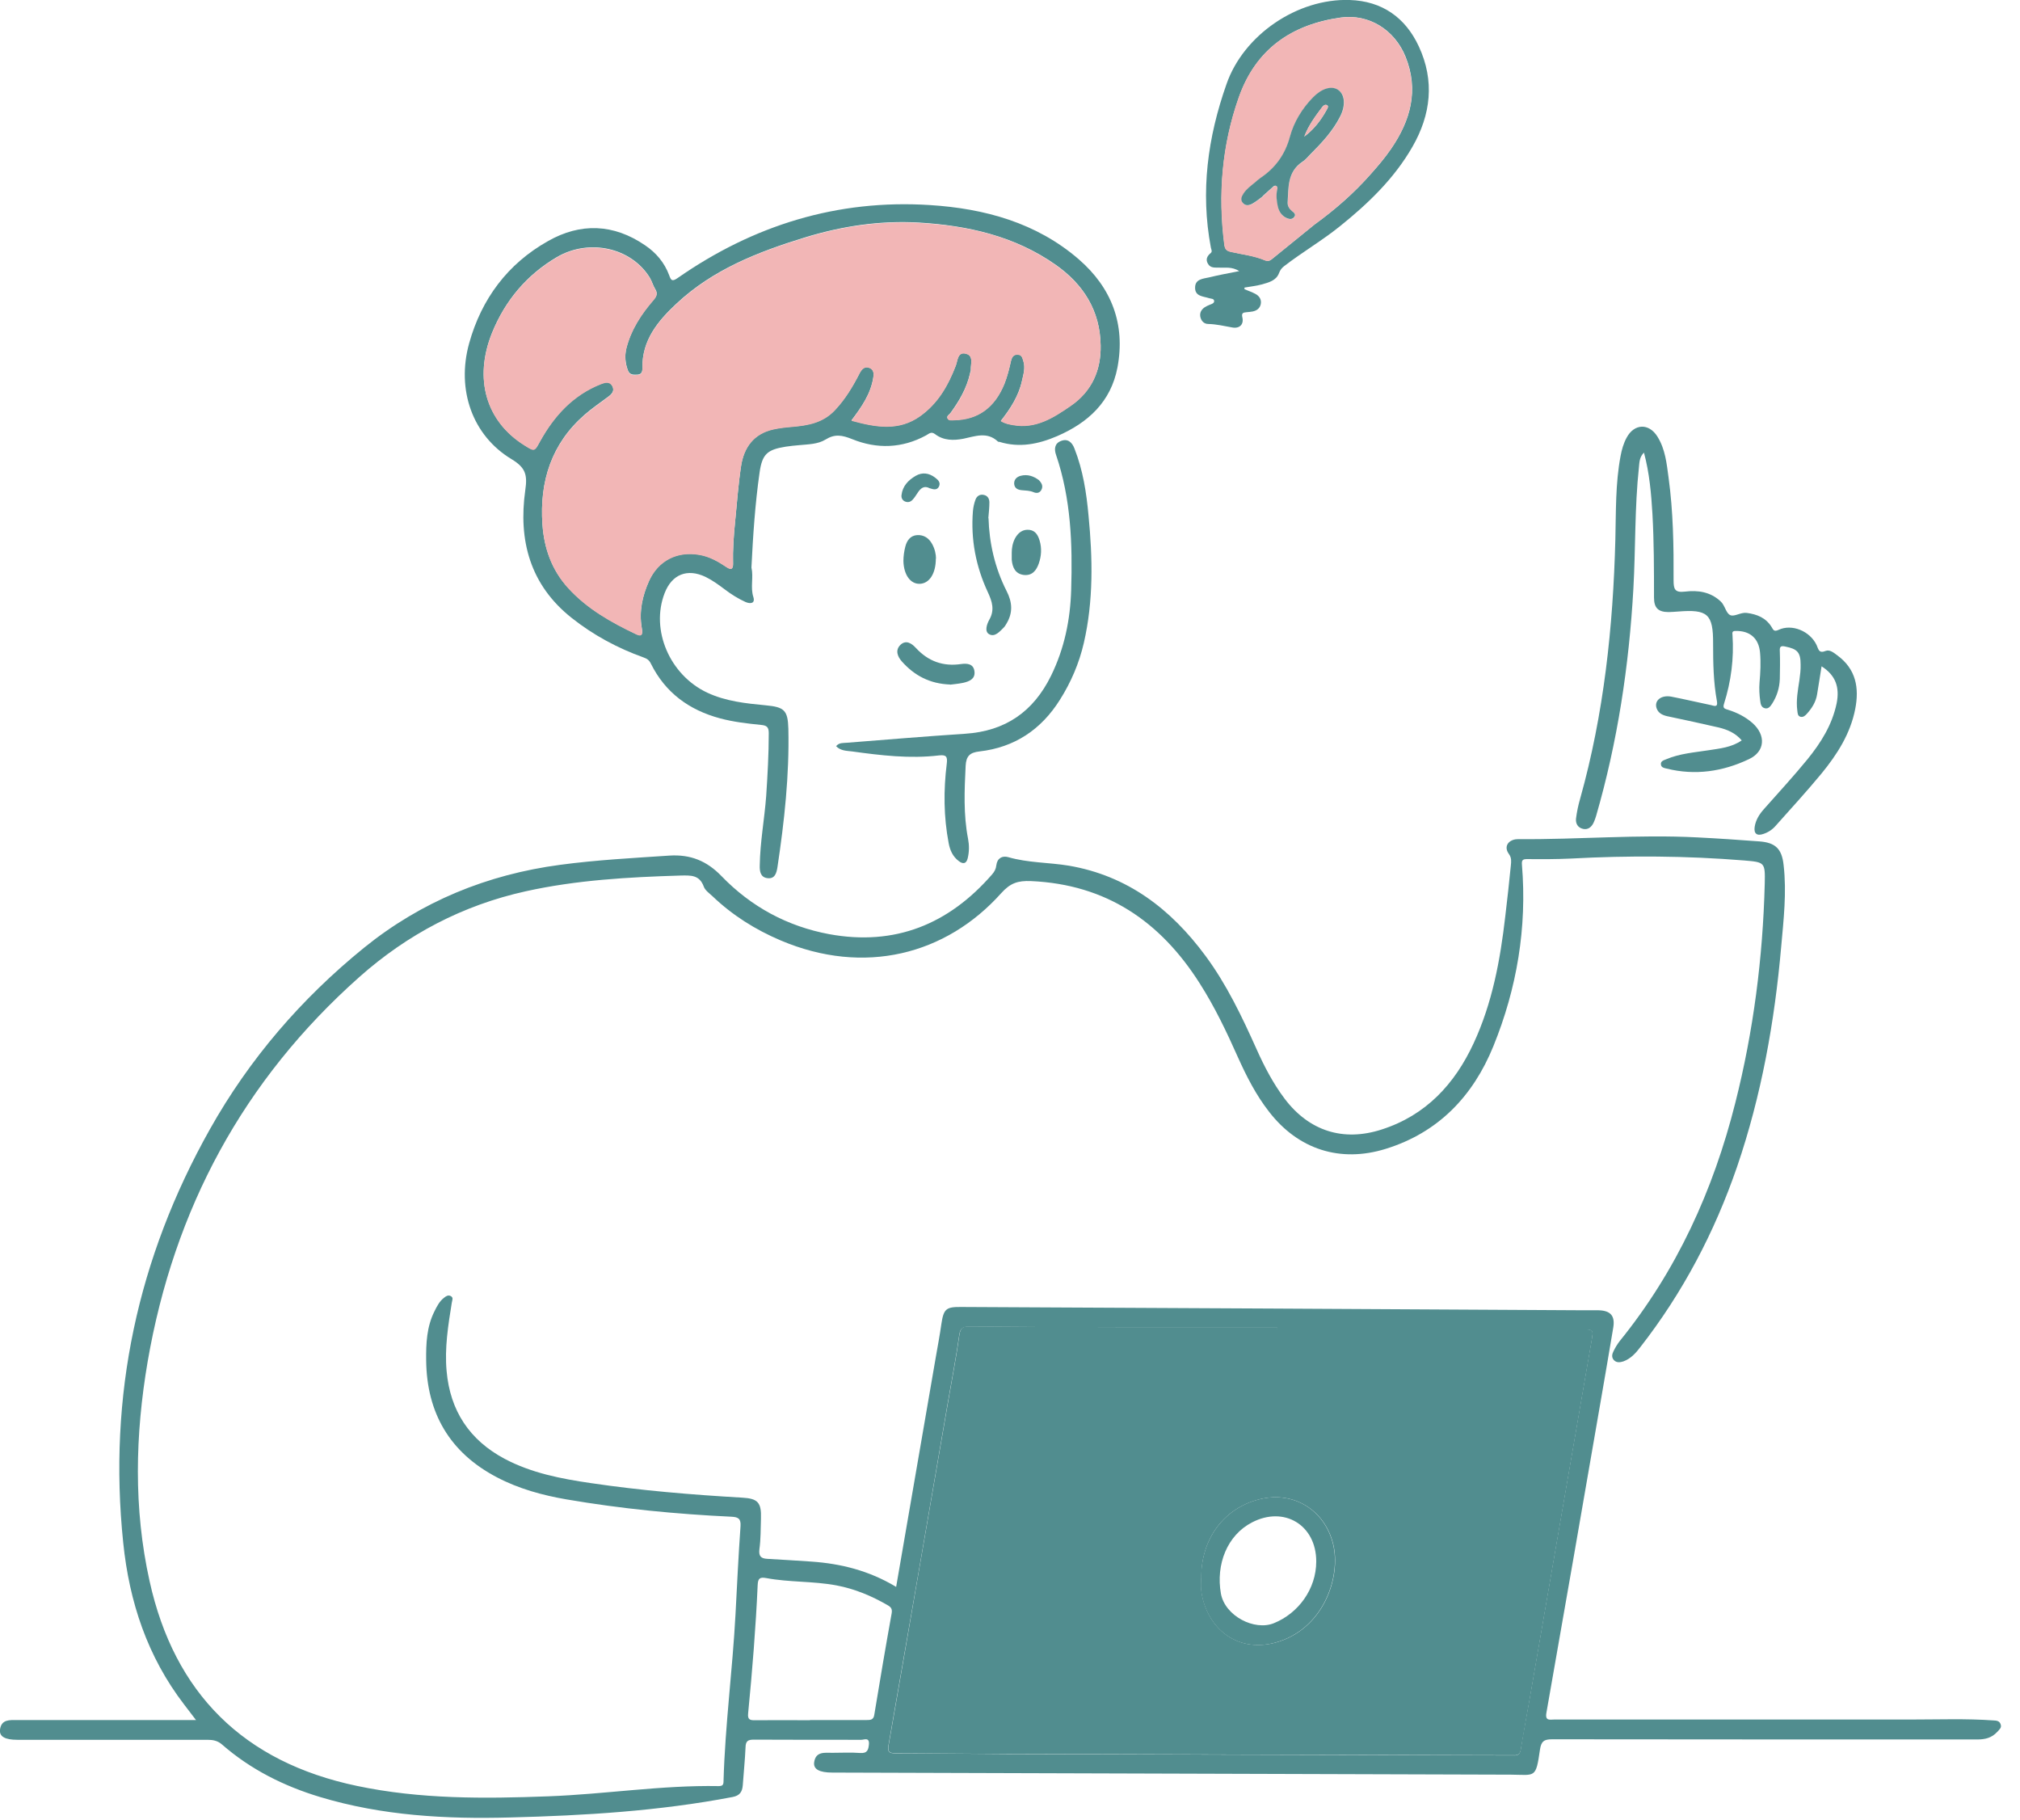 <svg width="101" height="91" viewBox="0 0 101 91" fill="none" xmlns="http://www.w3.org/2000/svg">
<g id="_&#227;&#131;&#172;&#227;&#130;&#164;&#227;&#131;&#164;&#227;&#131;&#188;_1" clip-path="url(#clip0_2_542)">
<g id="HJ1h9a">
<g id="Group">
<path id="Vector" fill-rule="evenodd" clip-rule="evenodd" d="M44.807 79.33C45.475 75.448 46.133 71.635 46.792 67.831C46.887 67.285 46.991 66.739 47.069 66.184C47.182 65.431 47.303 65.327 48.057 65.335C58.438 65.387 68.819 65.439 79.191 65.5C79.442 65.5 79.684 65.5 79.936 65.5C80.525 65.517 80.759 65.777 80.664 66.358C80.464 67.58 80.248 68.793 80.04 70.014C79.139 75.222 78.237 80.43 77.319 85.629C77.25 86.045 77.501 85.958 77.718 85.958C83.671 85.958 89.632 85.958 95.585 85.958C96.945 85.958 98.306 85.906 99.658 86.002C99.822 86.01 99.97 86.019 100.03 86.192C100.1 86.374 99.961 86.461 99.857 86.582C99.58 86.877 99.259 86.955 98.861 86.955C91.772 86.955 84.693 86.955 77.605 86.946C77.198 86.946 77.059 87.05 76.998 87.466C76.79 88.922 76.764 88.723 75.543 88.714C64.235 88.679 52.927 88.645 41.619 88.61C40.969 88.61 40.657 88.445 40.709 88.09C40.787 87.544 41.237 87.622 41.619 87.622C42.087 87.622 42.546 87.596 43.014 87.631C43.378 87.657 43.421 87.457 43.447 87.189C43.473 86.834 43.204 86.972 43.066 86.972C41.272 86.972 39.478 86.972 37.685 86.964C37.39 86.964 37.286 87.041 37.277 87.345C37.251 87.977 37.182 88.61 37.139 89.243C37.113 89.572 36.991 89.762 36.627 89.832C32.953 90.534 29.236 90.759 25.51 90.854C22.295 90.941 19.115 90.768 16.004 89.832C14.193 89.286 12.53 88.454 11.1 87.206C10.883 87.016 10.649 86.972 10.381 86.972C7.209 86.972 4.038 86.972 0.866 86.972C0.251 86.972 -0.043 86.808 -0 86.461C0.069 85.941 0.485 85.984 0.858 85.984C3.639 85.984 6.429 85.984 9.211 85.984H9.8C9.575 85.69 9.393 85.456 9.211 85.213C7.374 82.822 6.464 80.083 6.161 77.12C5.398 69.772 6.88 62.883 10.493 56.454C12.469 52.935 15.069 49.92 18.197 47.381C21.056 45.068 24.358 43.716 28.014 43.231C29.825 42.988 31.645 42.893 33.465 42.771C34.531 42.702 35.345 43.04 36.073 43.794C37.555 45.328 39.366 46.307 41.454 46.697C44.747 47.303 47.441 46.203 49.608 43.707C49.721 43.577 49.798 43.438 49.816 43.257C49.859 42.901 50.11 42.763 50.414 42.849C51.401 43.135 52.433 43.109 53.438 43.274C56.375 43.776 58.542 45.44 60.266 47.771C61.332 49.209 62.094 50.813 62.822 52.433C63.212 53.308 63.654 54.157 64.235 54.928C65.456 56.54 67.163 57.086 69.087 56.462C71.297 55.752 72.735 54.192 73.68 52.156C74.615 50.145 75.014 47.988 75.265 45.795C75.369 44.955 75.456 44.106 75.543 43.257C75.56 43.066 75.586 42.884 75.447 42.693C75.196 42.355 75.369 42.026 75.777 41.957C75.82 41.957 75.872 41.948 75.915 41.948C78.905 41.974 81.885 41.706 84.866 41.861C85.897 41.913 86.937 41.983 87.968 42.061C88.774 42.121 89.095 42.433 89.181 43.248C89.338 44.608 89.181 45.969 89.06 47.321C88.731 51.072 88.072 54.764 86.851 58.334C85.724 61.609 84.138 64.625 82.007 67.354C81.781 67.649 81.53 67.926 81.166 68.056C81.002 68.108 80.828 68.134 80.69 67.987C80.568 67.848 80.603 67.692 80.672 67.554C80.759 67.372 80.863 67.198 80.984 67.042C83.835 63.524 85.663 59.504 86.764 55.136C87.674 51.541 88.142 47.884 88.237 44.175C88.263 43.101 88.237 43.101 87.206 43.014C84.32 42.78 81.426 42.763 78.541 42.919C77.813 42.953 77.085 42.953 76.357 42.945C76.123 42.945 76.08 43.005 76.097 43.231C76.357 46.367 75.846 49.409 74.667 52.303C73.654 54.79 71.921 56.618 69.278 57.433C67.007 58.135 64.91 57.459 63.455 55.578C62.805 54.747 62.328 53.811 61.895 52.849C61.332 51.584 60.734 50.327 59.98 49.149C58.013 46.055 55.309 44.21 51.549 44.045C50.89 44.019 50.518 44.14 50.058 44.652C47.303 47.728 43.213 48.785 39.028 47.009C37.763 46.471 36.619 45.752 35.622 44.799C35.466 44.652 35.258 44.513 35.189 44.322C34.972 43.724 34.531 43.759 34.019 43.768C31.42 43.846 28.82 43.993 26.281 44.556C23.145 45.25 20.372 46.705 17.971 48.837C12.166 53.993 8.7 60.44 7.383 68.065C6.759 71.722 6.672 75.404 7.478 79.035C8.717 84.65 12.183 88.09 17.85 89.277C21.013 89.944 24.21 89.918 27.408 89.797C30.25 89.693 33.075 89.234 35.926 89.286C36.133 89.286 36.177 89.225 36.177 89.026C36.255 86.244 36.627 83.48 36.775 80.699C36.853 79.234 36.922 77.761 37.026 76.297C37.052 75.915 36.913 75.838 36.575 75.82C33.811 75.69 31.056 75.422 28.326 74.954C27.122 74.746 25.943 74.425 24.852 73.853C22.495 72.623 21.334 70.638 21.308 67.996C21.299 67.164 21.334 66.323 21.723 65.552C21.845 65.301 21.975 65.049 22.2 64.876C22.295 64.798 22.408 64.72 22.538 64.79C22.685 64.867 22.607 65.006 22.59 65.119C22.408 66.245 22.226 67.389 22.33 68.533C22.503 70.517 23.474 71.99 25.233 72.926C26.576 73.637 28.049 73.922 29.539 74.139C32.052 74.512 34.574 74.72 37.113 74.867C37.901 74.91 38.075 75.118 38.048 75.915C38.031 76.427 38.04 76.938 37.971 77.441C37.927 77.796 38.048 77.909 38.369 77.926C39.114 77.969 39.851 78.013 40.587 78.064C42.052 78.168 43.447 78.515 44.781 79.312L44.807 79.33ZM63.862 66.453V66.349C61.184 66.349 58.516 66.349 55.838 66.349C53.395 66.349 50.951 66.332 48.507 66.314C48.187 66.314 48.013 66.358 47.962 66.739C47.806 67.84 47.597 68.931 47.407 70.023C46.419 75.76 45.431 81.496 44.426 87.232C44.365 87.587 44.461 87.648 44.781 87.648C46.636 87.648 48.49 87.674 50.344 87.683C58.706 87.709 67.077 87.726 75.439 87.752C75.517 87.752 75.595 87.752 75.673 87.752C75.898 87.769 76.002 87.683 76.037 87.449C76.166 86.608 76.331 85.776 76.478 84.936C77.51 78.974 78.541 73.004 79.572 67.042C79.676 66.462 79.676 66.462 79.069 66.462H63.853L63.862 66.453ZM40.501 85.984C41.445 85.984 42.381 85.984 43.326 85.984C43.525 85.984 43.681 85.976 43.715 85.716C43.993 84.026 44.279 82.336 44.582 80.655C44.617 80.456 44.573 80.352 44.391 80.248C43.586 79.78 42.736 79.425 41.818 79.252C40.657 79.035 39.47 79.104 38.317 78.888C37.988 78.827 37.901 78.905 37.884 79.226C37.789 81.366 37.615 83.506 37.407 85.647C37.373 85.958 37.494 86.002 37.763 85.993C38.672 85.984 39.582 85.993 40.492 85.993L40.501 85.984Z" fill="#518D8F"/>
<path id="Vector_2" fill-rule="evenodd" clip-rule="evenodd" d="M37.572 28.37C37.685 28.864 37.511 29.349 37.667 29.843C37.771 30.172 37.52 30.198 37.277 30.094C36.913 29.93 36.567 29.713 36.246 29.47C35.934 29.236 35.631 29.011 35.276 28.838C34.366 28.404 33.595 28.708 33.231 29.652C32.52 31.489 33.482 33.742 35.362 34.626C36.289 35.059 37.286 35.163 38.291 35.259C39.21 35.345 39.392 35.501 39.418 36.428C39.47 38.751 39.218 41.056 38.872 43.352C38.828 43.629 38.75 43.95 38.369 43.898C38.014 43.854 37.979 43.542 37.988 43.257C38.005 42.095 38.222 40.952 38.309 39.799C38.378 38.751 38.438 37.702 38.438 36.645C38.438 36.342 38.334 36.264 38.048 36.238C37.355 36.168 36.671 36.09 35.995 35.908C34.453 35.492 33.265 34.626 32.546 33.179C32.468 33.014 32.364 32.928 32.182 32.867C30.874 32.399 29.669 31.749 28.586 30.891C26.506 29.245 25.909 27.018 26.264 24.505C26.377 23.734 26.281 23.379 25.579 22.954C23.621 21.776 22.815 19.488 23.456 17.166C24.072 14.947 25.38 13.188 27.399 12.053C29.028 11.126 30.683 11.187 32.252 12.261C32.806 12.634 33.222 13.128 33.456 13.752C33.551 14.02 33.603 14.09 33.881 13.899C37.676 11.256 41.87 9.956 46.497 10.251C49.218 10.424 51.817 11.126 53.94 12.963C55.578 14.384 56.28 16.204 55.873 18.37C55.543 20.095 54.4 21.134 52.857 21.802C51.93 22.2 50.977 22.399 49.972 22.088C49.946 22.088 49.902 22.088 49.885 22.062C49.348 21.568 48.759 21.81 48.169 21.932C47.675 22.027 47.173 22.027 46.748 21.698C46.549 21.55 46.436 21.698 46.298 21.767C45.102 22.417 43.846 22.451 42.624 21.958C42.104 21.75 41.748 21.68 41.272 21.975C40.891 22.209 40.414 22.209 39.972 22.252C39.738 22.27 39.513 22.296 39.279 22.33C38.361 22.477 38.109 22.703 37.979 23.621C37.754 25.198 37.65 26.784 37.572 28.37ZM42.58 21.022C43.794 21.351 44.929 21.559 46.003 20.797C46.896 20.164 47.407 19.263 47.788 18.275C47.883 18.024 47.875 17.582 48.273 17.668C48.707 17.764 48.525 18.188 48.542 18.491C48.542 18.552 48.507 18.604 48.499 18.674C48.334 19.41 47.961 20.043 47.528 20.64C47.468 20.727 47.329 20.779 47.372 20.9C47.433 21.039 47.58 20.996 47.702 20.996C48.897 20.978 49.738 20.372 50.223 19.176C50.37 18.803 50.466 18.414 50.552 18.024C50.596 17.859 50.674 17.703 50.899 17.72C51.098 17.738 51.115 17.885 51.167 18.041C51.28 18.388 51.167 18.717 51.098 19.037C50.934 19.791 50.518 20.433 50.041 21.039C50.258 21.178 50.448 21.204 50.648 21.238C51.791 21.446 52.675 20.875 53.542 20.277C54.599 19.549 55.058 18.5 55.032 17.261C55.006 15.528 54.174 14.211 52.779 13.232C50.726 11.793 48.386 11.274 45.942 11.126C44.002 11.014 42.104 11.3 40.241 11.871C37.901 12.591 35.64 13.474 33.82 15.181C32.901 16.039 32.096 17.001 32.121 18.388C32.121 18.544 32.104 18.708 31.888 18.726C31.688 18.734 31.489 18.76 31.394 18.509C31.264 18.154 31.229 17.79 31.316 17.417C31.55 16.481 32.061 15.701 32.685 14.982C32.832 14.809 32.893 14.662 32.763 14.454C32.65 14.272 32.598 14.055 32.486 13.873C31.558 12.374 29.453 11.906 27.832 12.859C26.333 13.743 25.259 15.025 24.609 16.62C23.673 18.925 24.306 21.065 26.221 22.252C26.732 22.573 26.723 22.564 27.009 22.044C27.711 20.77 28.655 19.739 30.042 19.193C30.25 19.107 30.475 19.037 30.614 19.289C30.744 19.531 30.596 19.696 30.406 19.835C30.016 20.129 29.6 20.407 29.236 20.727C27.572 22.174 26.974 24.063 27.122 26.203C27.2 27.391 27.581 28.482 28.413 29.392C29.357 30.432 30.544 31.091 31.792 31.689C32.173 31.87 32.121 31.585 32.087 31.377C31.948 30.553 32.121 29.782 32.451 29.037C32.91 28.006 33.863 27.529 34.981 27.729C35.475 27.815 35.9 28.058 36.316 28.335C36.506 28.465 36.662 28.5 36.653 28.179C36.636 27.469 36.688 26.758 36.757 26.056C36.853 25.138 36.913 24.21 37.052 23.301C37.191 22.365 37.685 21.672 38.672 21.455C38.984 21.386 39.314 21.351 39.634 21.325C40.414 21.256 41.142 21.126 41.731 20.511C42.26 19.956 42.641 19.315 42.988 18.639C43.092 18.448 43.23 18.292 43.464 18.379C43.69 18.465 43.698 18.656 43.663 18.881C43.533 19.687 43.092 20.329 42.58 21.004V21.022Z" fill="#518D8F"/>
<path id="Vector_3" fill-rule="evenodd" clip-rule="evenodd" d="M87.085 37.009C86.764 36.636 86.365 36.472 85.941 36.368C85.083 36.169 84.225 35.986 83.367 35.804C83.133 35.752 82.917 35.657 82.83 35.406C82.7 35.016 83.064 34.73 83.567 34.825C84.234 34.955 84.892 35.111 85.56 35.25C85.707 35.285 85.906 35.38 85.846 35.051C85.672 34.106 85.655 33.144 85.655 32.182C85.663 30.692 85.386 30.45 83.896 30.571C83.74 30.579 83.584 30.597 83.437 30.597C82.917 30.597 82.7 30.398 82.7 29.869C82.7 28.474 82.7 27.087 82.622 25.692C82.561 24.678 82.475 23.656 82.198 22.625C81.963 22.859 81.972 23.127 81.946 23.361C81.73 25.38 81.782 27.408 81.669 29.427C81.452 33.283 80.88 37.078 79.806 40.787C79.771 40.908 79.728 41.021 79.676 41.134C79.572 41.342 79.407 41.489 79.156 41.437C78.887 41.376 78.775 41.168 78.801 40.917C78.844 40.579 78.913 40.25 79.009 39.92C80.196 35.683 80.655 31.342 80.768 26.957C80.802 25.571 80.768 24.176 81.028 22.798C81.088 22.477 81.175 22.166 81.331 21.88C81.712 21.169 82.449 21.143 82.873 21.828C83.263 22.451 83.333 23.162 83.428 23.873C83.662 25.58 83.688 27.295 83.679 29.011C83.679 29.453 83.74 29.635 84.251 29.574C84.892 29.496 85.516 29.583 86.028 30.059C86.253 30.259 86.296 30.666 86.521 30.753C86.729 30.839 87.041 30.597 87.345 30.64C87.856 30.709 88.298 30.883 88.584 31.351C88.662 31.481 88.696 31.593 88.922 31.489C89.597 31.169 90.499 31.55 90.828 32.243C90.923 32.442 90.932 32.685 91.287 32.538C91.487 32.46 91.695 32.633 91.868 32.763C92.804 33.448 92.968 34.392 92.76 35.449C92.518 36.68 91.859 37.711 91.079 38.664C90.343 39.556 89.554 40.414 88.783 41.281C88.618 41.471 88.41 41.61 88.168 41.688C87.847 41.801 87.683 41.671 87.734 41.333C87.787 40.986 87.969 40.7 88.202 40.44C88.93 39.617 89.675 38.811 90.369 37.962C91.045 37.13 91.608 36.238 91.833 35.155C91.989 34.366 91.79 33.76 91.079 33.309C91.001 33.785 90.932 34.254 90.854 34.713C90.793 35.094 90.594 35.406 90.343 35.683C90.256 35.779 90.161 35.865 90.022 35.831C89.875 35.787 89.883 35.64 89.866 35.527C89.797 35.016 89.892 34.513 89.97 34.002C90.005 33.742 90.039 33.482 90.031 33.222C90.031 32.607 89.866 32.442 89.268 32.321C89.043 32.269 88.974 32.321 88.991 32.555C89.008 33.014 89 33.482 88.991 33.941C88.974 34.383 88.852 34.791 88.61 35.172C88.523 35.302 88.428 35.449 88.246 35.406C88.064 35.363 88.029 35.198 88.012 35.042C87.969 34.739 87.951 34.427 87.977 34.115C88.02 33.621 88.046 33.127 88.003 32.633C87.942 31.905 87.492 31.524 86.773 31.541C86.591 31.541 86.617 31.645 86.625 31.749C86.703 32.919 86.556 34.063 86.201 35.181C86.123 35.415 86.244 35.432 86.409 35.484C86.851 35.623 87.267 35.831 87.622 36.142C88.306 36.749 88.263 37.572 87.44 37.953C86.14 38.569 84.762 38.777 83.333 38.421C83.211 38.395 83.064 38.369 83.047 38.222C83.021 38.04 83.194 38.005 83.315 37.953C83.991 37.667 84.719 37.615 85.438 37.503C85.993 37.416 86.573 37.364 87.076 37.018L87.085 37.009Z" fill="#518D8F"/>
<path id="Vector_4" fill-rule="evenodd" clip-rule="evenodd" d="M41.809 37.295C41.965 37.113 42.164 37.148 42.338 37.13C44.313 36.974 46.28 36.81 48.256 36.68C50.266 36.55 51.67 35.579 52.554 33.777C53.221 32.416 53.516 30.978 53.559 29.479C53.629 27.2 53.55 24.939 52.805 22.746C52.701 22.452 52.727 22.166 53.048 22.044C53.395 21.906 53.611 22.122 53.724 22.426C54.148 23.5 54.322 24.627 54.426 25.77C54.634 27.902 54.677 30.034 54.192 32.139C53.958 33.153 53.55 34.106 52.996 34.981C52.06 36.472 50.726 37.364 48.975 37.564C48.499 37.616 48.308 37.789 48.282 38.283C48.221 39.505 48.169 40.726 48.403 41.931C48.464 42.251 48.464 42.572 48.386 42.901C48.317 43.187 48.152 43.205 47.944 43.049C47.641 42.823 47.502 42.511 47.433 42.147C47.182 40.83 47.173 39.505 47.338 38.179C47.381 37.832 47.32 37.719 46.948 37.763C45.492 37.936 44.045 37.763 42.606 37.564C42.329 37.529 42.026 37.538 41.8 37.295H41.809Z" fill="#518D8F"/>
<path id="Vector_5" fill-rule="evenodd" clip-rule="evenodd" d="M49.426 25.9C49.461 27.131 49.738 28.379 50.327 29.54C50.613 30.094 50.656 30.623 50.327 31.169C50.284 31.238 50.249 31.308 50.197 31.36C49.989 31.567 49.746 31.862 49.461 31.706C49.209 31.567 49.348 31.195 49.461 30.987C49.746 30.493 49.608 30.068 49.391 29.601C48.793 28.318 48.533 26.966 48.646 25.554C48.663 25.355 48.707 25.155 48.776 24.973C48.837 24.809 48.984 24.696 49.183 24.739C49.374 24.774 49.469 24.921 49.469 25.112C49.469 25.355 49.443 25.606 49.417 25.909L49.426 25.9Z" fill="#518D8F"/>
<path id="Vector_6" fill-rule="evenodd" clip-rule="evenodd" d="M47.511 34.219C46.488 34.184 45.717 33.768 45.093 33.066C44.877 32.824 44.747 32.503 45.024 32.234C45.31 31.966 45.596 32.174 45.795 32.391C46.41 33.058 47.156 33.326 48.048 33.196C48.36 33.153 48.681 33.179 48.724 33.569C48.767 33.942 48.464 34.063 48.169 34.132C47.927 34.184 47.684 34.202 47.502 34.227L47.511 34.219Z" fill="#518D8F"/>
<path id="Vector_7" fill-rule="evenodd" clip-rule="evenodd" d="M46.792 27.919C46.792 28.673 46.471 29.158 46.003 29.184C45.535 29.21 45.189 28.751 45.171 28.049C45.171 27.806 45.206 27.555 45.267 27.321C45.345 27.027 45.509 26.775 45.856 26.749C46.194 26.732 46.445 26.897 46.61 27.2C46.748 27.451 46.8 27.72 46.8 27.928L46.792 27.919Z" fill="#518D8F"/>
<path id="Vector_8" fill-rule="evenodd" clip-rule="evenodd" d="M50.587 27.625C50.587 27.425 50.622 27.148 50.76 26.897C50.916 26.619 51.15 26.446 51.48 26.489C51.783 26.533 51.904 26.767 51.982 27.027C52.095 27.408 52.069 27.798 51.939 28.171C51.818 28.517 51.609 28.786 51.194 28.742C50.769 28.691 50.622 28.37 50.587 27.98C50.587 27.885 50.587 27.798 50.587 27.625Z" fill="#518D8F"/>
<path id="Vector_9" fill-rule="evenodd" clip-rule="evenodd" d="M63.862 66.453H79.078C79.684 66.453 79.676 66.453 79.581 67.034C78.549 72.996 77.518 78.966 76.487 84.927C76.34 85.759 76.184 86.6 76.045 87.44C76.01 87.674 75.906 87.761 75.681 87.744C75.603 87.744 75.525 87.744 75.447 87.744C67.085 87.726 58.715 87.7 50.353 87.674C48.499 87.674 46.644 87.648 44.79 87.64C44.469 87.64 44.374 87.588 44.435 87.224C45.44 81.487 46.419 75.751 47.416 70.015C47.606 68.923 47.814 67.831 47.97 66.731C48.022 66.349 48.187 66.297 48.516 66.306C50.959 66.323 53.403 66.341 55.847 66.341C58.524 66.341 61.193 66.341 63.871 66.341V66.445L63.862 66.453ZM60.058 78.897C60.058 79.078 60.041 79.269 60.058 79.451C60.266 81.279 61.748 82.64 63.749 82.12C66.167 81.479 67.068 78.844 66.661 77.189C66.245 75.491 64.685 74.521 62.987 74.945C61.193 75.387 60.041 76.938 60.067 78.897H60.058Z" fill="#518D8F"/>
<path id="Vector_10" fill-rule="evenodd" clip-rule="evenodd" d="M42.58 21.022C43.092 20.337 43.533 19.696 43.663 18.899C43.698 18.673 43.69 18.483 43.464 18.396C43.23 18.309 43.092 18.465 42.988 18.656C42.641 19.332 42.26 19.973 41.731 20.528C41.142 21.143 40.414 21.273 39.634 21.342C39.314 21.368 38.984 21.403 38.672 21.472C37.684 21.689 37.191 22.382 37.052 23.318C36.913 24.228 36.844 25.155 36.757 26.073C36.688 26.775 36.627 27.486 36.653 28.196C36.653 28.508 36.506 28.482 36.316 28.352C35.908 28.075 35.475 27.832 34.981 27.746C33.872 27.547 32.919 28.023 32.451 29.054C32.121 29.791 31.94 30.571 32.087 31.394C32.121 31.61 32.173 31.896 31.792 31.706C30.553 31.116 29.366 30.449 28.413 29.41C27.581 28.5 27.208 27.408 27.122 26.221C26.974 24.08 27.572 22.191 29.236 20.744C29.609 20.424 30.016 20.146 30.406 19.852C30.596 19.713 30.744 19.549 30.614 19.306C30.475 19.063 30.25 19.133 30.042 19.211C28.655 19.765 27.72 20.788 27.009 22.061C26.723 22.59 26.732 22.59 26.221 22.269C24.306 21.074 23.673 18.942 24.609 16.637C25.259 15.034 26.333 13.76 27.832 12.876C29.444 11.923 31.558 12.391 32.486 13.89C32.598 14.072 32.65 14.289 32.763 14.471C32.893 14.687 32.832 14.826 32.685 14.999C32.061 15.719 31.55 16.498 31.316 17.434C31.229 17.798 31.255 18.162 31.394 18.526C31.489 18.786 31.688 18.76 31.888 18.743C32.104 18.734 32.121 18.561 32.121 18.405C32.096 17.018 32.901 16.056 33.82 15.199C35.64 13.492 37.901 12.599 40.241 11.889C42.095 11.317 44.001 11.031 45.942 11.143C48.386 11.282 50.726 11.802 52.779 13.249C54.174 14.228 55.006 15.545 55.032 17.278C55.05 18.517 54.59 19.575 53.542 20.294C52.675 20.892 51.791 21.463 50.648 21.256C50.448 21.221 50.258 21.186 50.041 21.056C50.518 20.45 50.934 19.808 51.098 19.055C51.167 18.725 51.28 18.405 51.167 18.058C51.115 17.902 51.098 17.755 50.899 17.738C50.674 17.72 50.596 17.867 50.552 18.041C50.466 18.431 50.37 18.821 50.223 19.193C49.738 20.389 48.897 20.996 47.702 21.013C47.589 21.013 47.433 21.056 47.372 20.918C47.32 20.796 47.468 20.744 47.528 20.658C47.97 20.06 48.334 19.419 48.499 18.691C48.516 18.63 48.551 18.569 48.542 18.509C48.525 18.205 48.707 17.772 48.273 17.686C47.875 17.599 47.892 18.041 47.788 18.292C47.407 19.289 46.896 20.181 46.003 20.814C44.929 21.576 43.785 21.368 42.58 21.039V21.022Z" fill="#F2B6B6"/>
<path id="Vector_11" fill-rule="evenodd" clip-rule="evenodd" d="M60.058 78.896C60.041 76.938 61.193 75.387 62.978 74.945C64.685 74.52 66.236 75.491 66.652 77.189C67.059 78.844 66.158 81.479 63.741 82.12C61.748 82.648 60.257 81.279 60.049 79.451C60.032 79.269 60.049 79.078 60.049 78.896H60.058ZM65.812 78.056C65.812 76.236 64.209 75.266 62.597 76.106C61.358 76.748 60.786 78.203 61.046 79.668C61.254 80.785 62.727 81.539 63.697 81.141C64.919 80.647 65.812 79.434 65.812 78.056Z" fill="#518D8F"/>
<path id="Vector_12" fill-rule="evenodd" clip-rule="evenodd" d="M46.488 24.41C46.203 24.254 46.029 24.41 45.882 24.635C45.795 24.765 45.717 24.895 45.613 24.999C45.509 25.103 45.371 25.129 45.232 25.06C45.111 24.999 45.059 24.878 45.076 24.748C45.128 24.297 45.414 24.003 45.786 23.786C46.116 23.595 46.445 23.647 46.74 23.864C46.887 23.977 47.052 24.107 46.948 24.323C46.844 24.523 46.662 24.462 46.497 24.41H46.488Z" fill="#518D8F"/>
<path id="Vector_13" fill-rule="evenodd" clip-rule="evenodd" d="M51.947 24.003C52.095 24.159 52.164 24.306 52.069 24.488C51.982 24.653 51.826 24.67 51.67 24.601C51.48 24.523 51.289 24.523 51.09 24.505C50.89 24.488 50.726 24.41 50.708 24.185C50.7 23.968 50.838 23.838 51.029 23.786C51.384 23.691 51.696 23.812 51.947 24.003Z" fill="#518D8F"/>
</g>
<g id="Group_2">
<path id="Vector_14" fill-rule="evenodd" clip-rule="evenodd" d="M62.233 14.462C62.406 14.531 62.597 14.601 62.762 14.687C62.961 14.791 63.082 14.965 63.039 15.199C62.995 15.415 62.84 15.528 62.632 15.571C62.536 15.589 62.441 15.597 62.337 15.606C62.172 15.623 62.06 15.632 62.12 15.875C62.198 16.221 61.973 16.438 61.609 16.369C61.211 16.299 60.821 16.204 60.413 16.195C60.205 16.195 60.058 16.048 60.015 15.831C59.98 15.632 60.067 15.476 60.231 15.363C60.309 15.311 60.405 15.268 60.491 15.233C60.587 15.199 60.708 15.155 60.708 15.06C60.708 14.913 60.543 14.939 60.448 14.904C60.153 14.809 59.746 14.817 59.755 14.376C59.755 13.942 60.162 13.934 60.465 13.864C60.925 13.752 61.384 13.665 61.964 13.552C61.583 13.318 61.263 13.396 60.968 13.379C60.76 13.37 60.535 13.414 60.405 13.197C60.266 12.98 60.353 12.798 60.535 12.651C60.63 12.573 60.561 12.469 60.543 12.374C60.015 9.575 60.387 6.863 61.323 4.211C62.172 1.75 64.867 -0.087 67.484 1.2747e-05C69.096 0.052 70.266 0.867 70.942 2.322C71.739 4.038 71.548 5.728 70.621 7.339C69.711 8.925 68.411 10.173 66.999 11.308C66.106 12.027 65.11 12.608 64.2 13.31C64.079 13.405 64.009 13.5 63.949 13.656C63.81 14.029 63.429 14.124 63.082 14.22C62.805 14.297 62.51 14.323 62.224 14.376V14.454L62.233 14.462ZM65.751 11.204C66.756 10.476 67.701 9.653 68.524 8.717C68.888 8.31 69.243 7.894 69.546 7.452C70.525 6.031 70.959 4.515 70.274 2.825C69.728 1.49 68.455 0.685 67.042 0.875C64.581 1.222 62.788 2.452 61.938 4.878C61.098 7.27 60.899 9.722 61.219 12.226C61.254 12.46 61.323 12.539 61.557 12.591C62.129 12.72 62.718 12.781 63.264 13.015C63.42 13.084 63.524 13.015 63.645 12.911C64.347 12.339 65.049 11.767 65.76 11.195L65.751 11.204Z" fill="#518D8F"/>
<path id="Vector_15" fill-rule="evenodd" clip-rule="evenodd" d="M65.751 11.204C65.049 11.776 64.339 12.348 63.637 12.92C63.524 13.015 63.411 13.084 63.256 13.024C62.71 12.79 62.12 12.729 61.548 12.599C61.323 12.547 61.245 12.469 61.211 12.235C60.89 9.731 61.089 7.279 61.93 4.887C62.779 2.461 64.573 1.23 67.034 0.884C68.446 0.685 69.72 1.499 70.266 2.834C70.95 4.523 70.517 6.04 69.538 7.461C69.226 7.911 68.871 8.327 68.515 8.726C67.683 9.662 66.748 10.476 65.743 11.213L65.751 11.204ZM63.143 9.809C63.351 9.618 63.498 9.488 63.645 9.358C63.697 9.315 63.758 9.263 63.828 9.306C63.897 9.35 63.888 9.419 63.871 9.488C63.81 9.766 63.845 10.043 63.897 10.32C63.957 10.598 64.096 10.806 64.365 10.918C64.495 10.97 64.616 10.979 64.711 10.866C64.833 10.719 64.711 10.632 64.607 10.563C64.46 10.45 64.382 10.303 64.391 10.13C64.425 9.384 64.365 8.605 65.119 8.102C65.266 8.007 65.387 7.859 65.517 7.729C66.089 7.157 66.644 6.568 67.016 5.832C67.302 5.268 67.25 4.714 66.912 4.497C66.574 4.281 66.098 4.428 65.656 4.878C65.11 5.442 64.703 6.1 64.503 6.845C64.261 7.747 63.767 8.414 63.013 8.916C62.918 8.977 62.84 9.055 62.753 9.133C62.554 9.306 62.328 9.445 62.181 9.688C62.086 9.844 62.025 10 62.146 10.147C62.285 10.32 62.476 10.277 62.64 10.182C62.84 10.06 63.03 9.904 63.152 9.818L63.143 9.809Z" fill="#F2B6B6"/>
<path id="Vector_16" fill-rule="evenodd" clip-rule="evenodd" d="M63.143 9.809C63.022 9.896 62.84 10.052 62.632 10.173C62.467 10.268 62.276 10.312 62.138 10.138C62.008 9.991 62.077 9.826 62.172 9.679C62.32 9.445 62.536 9.298 62.744 9.124C62.831 9.046 62.909 8.977 63.004 8.908C63.758 8.405 64.252 7.738 64.495 6.837C64.694 6.1 65.101 5.433 65.647 4.87C66.089 4.419 66.574 4.272 66.903 4.489C67.242 4.714 67.293 5.268 67.007 5.823C66.635 6.559 66.08 7.149 65.508 7.721C65.379 7.851 65.266 7.998 65.11 8.093C64.365 8.596 64.425 9.376 64.382 10.121C64.373 10.294 64.46 10.441 64.599 10.554C64.694 10.623 64.824 10.719 64.703 10.857C64.607 10.97 64.486 10.961 64.356 10.909C64.087 10.797 63.949 10.58 63.888 10.312C63.836 10.043 63.793 9.766 63.862 9.48C63.879 9.41 63.888 9.341 63.819 9.298C63.741 9.254 63.68 9.306 63.637 9.35C63.489 9.48 63.342 9.61 63.134 9.8L63.143 9.809ZM65.214 6.828C65.69 6.473 66.046 6.014 66.332 5.494C66.366 5.424 66.436 5.329 66.366 5.268C66.271 5.199 66.176 5.268 66.115 5.346C65.768 5.806 65.422 6.274 65.214 6.828Z" fill="#518D8F"/>
<path id="Vector_17" fill-rule="evenodd" clip-rule="evenodd" d="M65.214 6.828C65.422 6.273 65.768 5.805 66.115 5.346C66.176 5.268 66.271 5.199 66.366 5.268C66.444 5.329 66.366 5.424 66.332 5.494C66.046 6.013 65.69 6.473 65.214 6.828Z" fill="#F2B6B6"/>
</g>
</g>
</g>
<defs>
<clipPath id="clip0_2_542">
<rect width="100.065" height="90.88" fill="white"/>
</clipPath>
</defs>
</svg>
